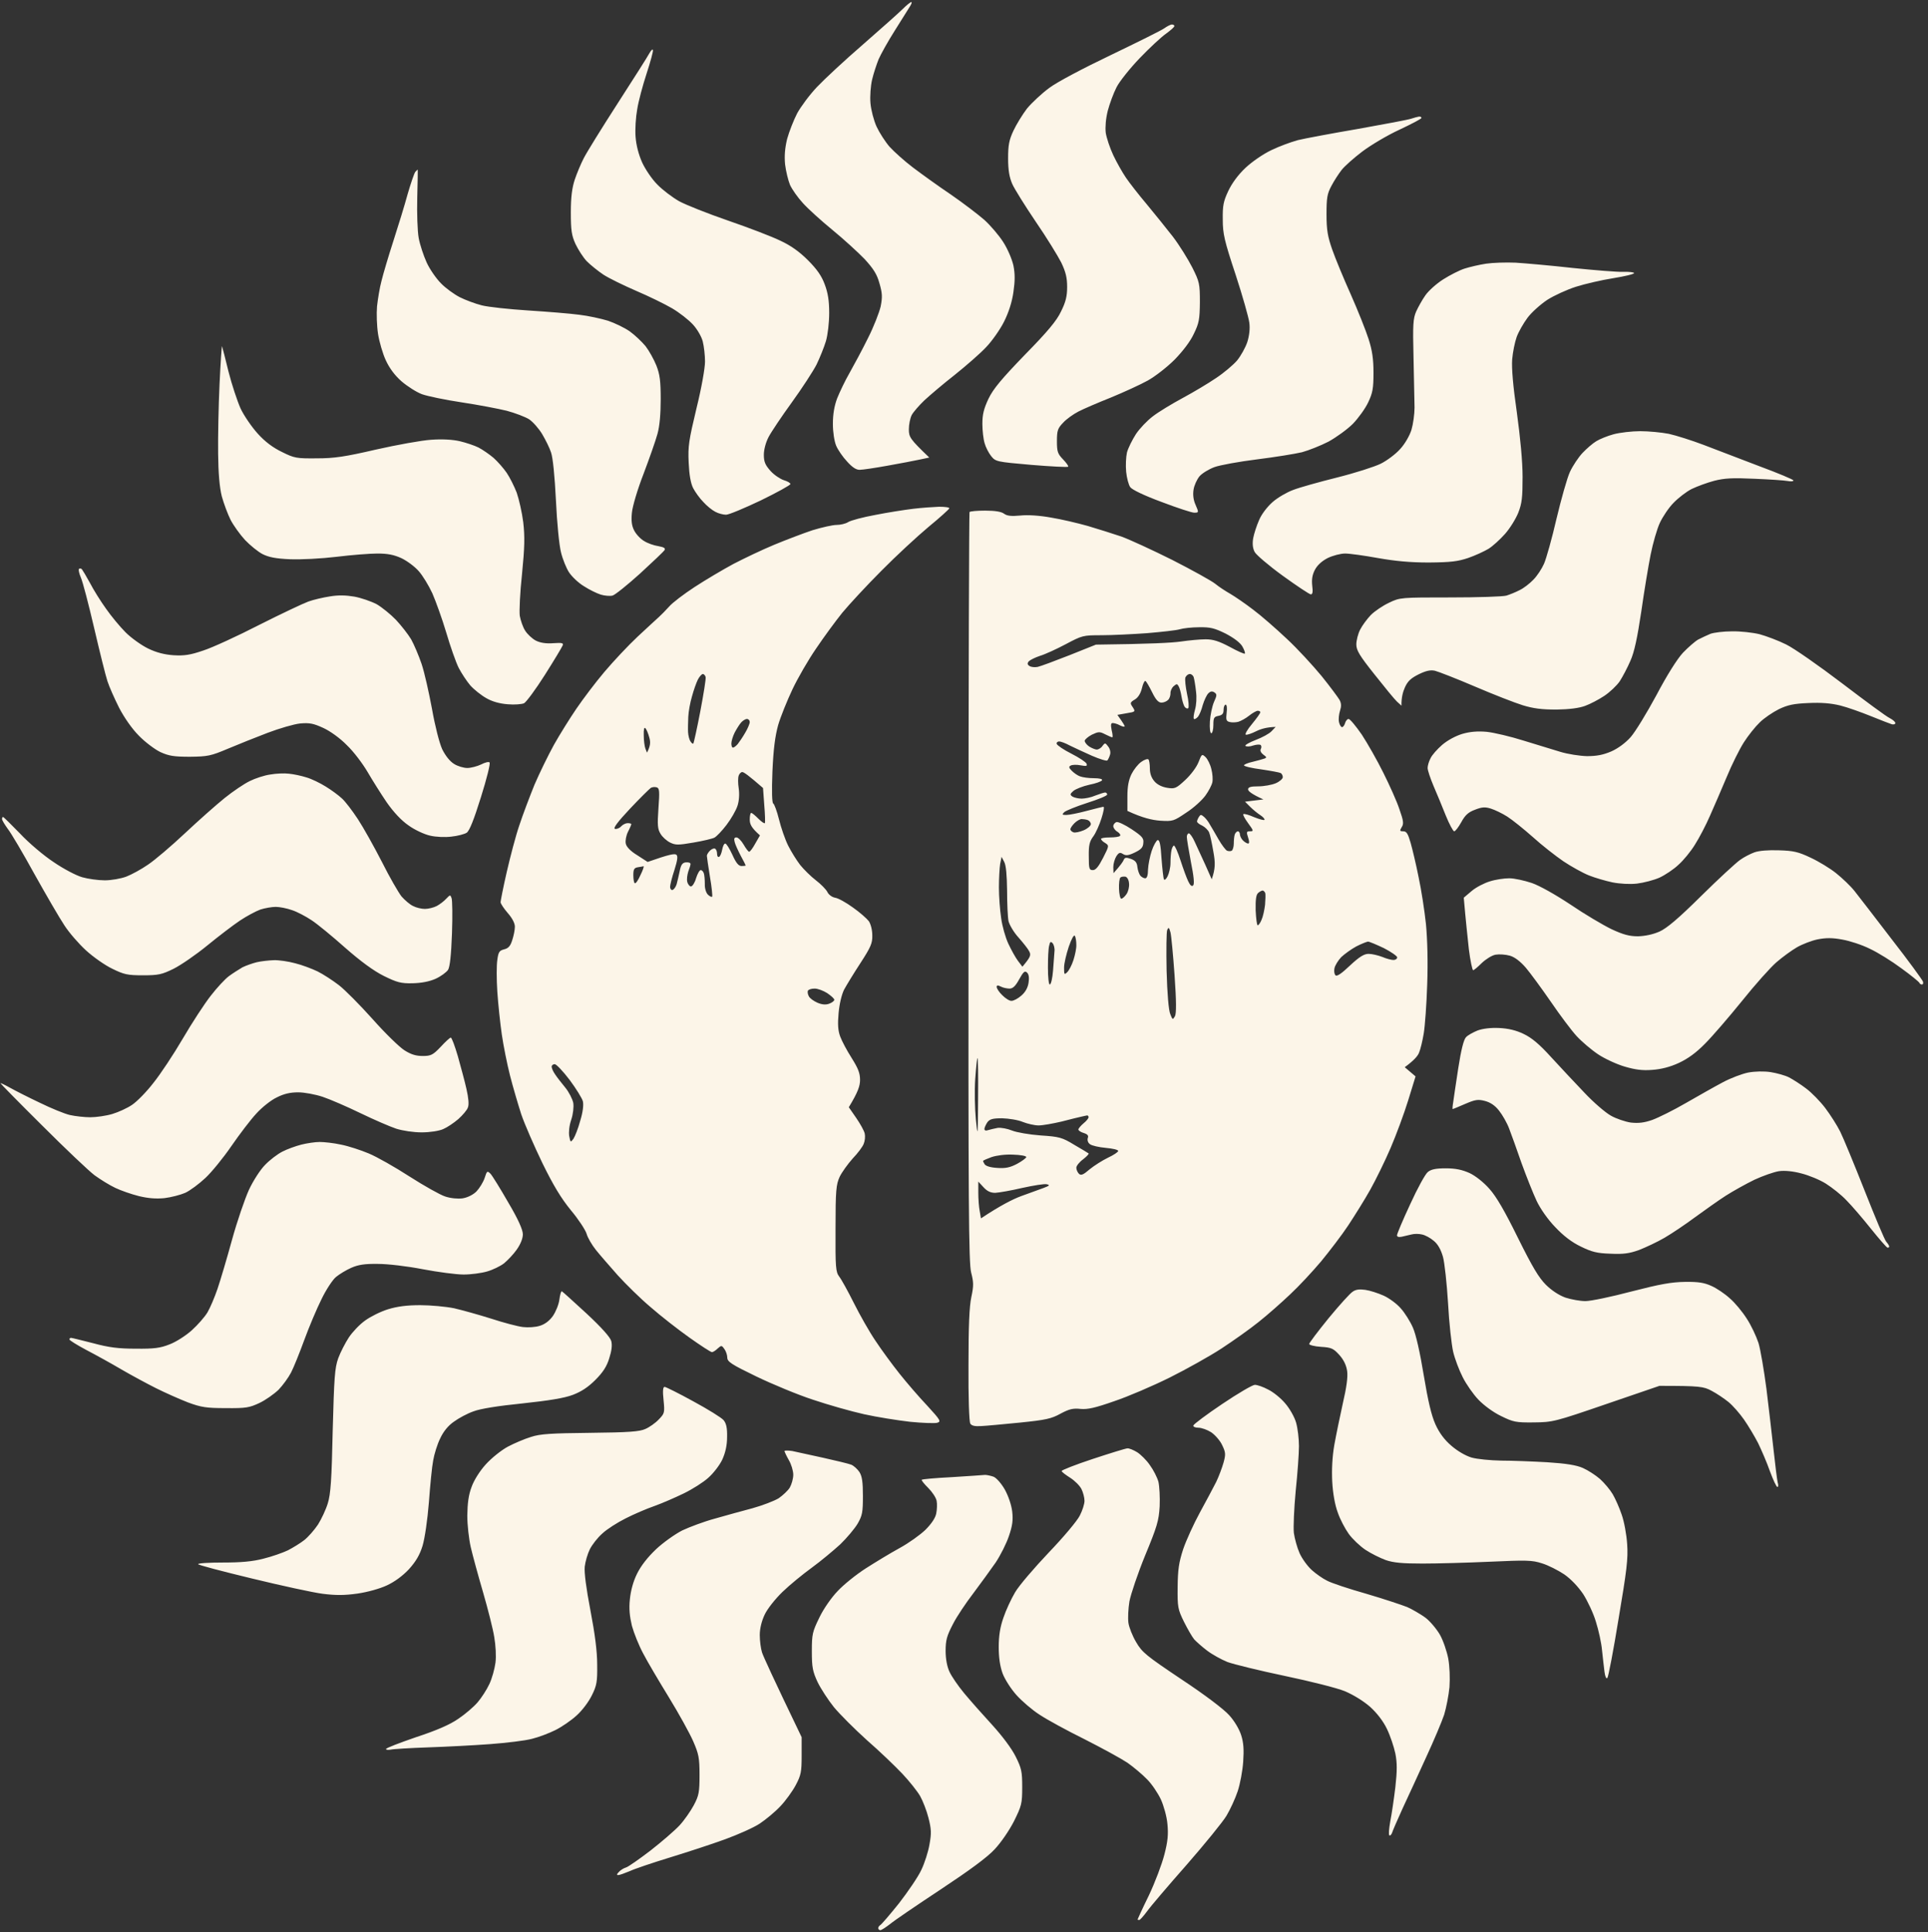 <svg version="1.2" xmlns="http://www.w3.org/2000/svg" viewBox="0 0 944 946" width="944" height="946">
	<rect x="0" y="0" width="944" height="946" fill="#333333" stroke="none"/>
	<title>Space of Balance</title>
	<style>
		.s0 { opacity: 1;fill: #fcf5e8 } 
	</style>
	<path id="Path 0" fill-rule="evenodd" class="s0" d="m134 470.1c2.5-0.1 7.2 0.6 10.5 1.5 3.3 0.8 8.3 2.7 11 4 2.8 1.4 7.4 4.4 10.4 6.7 3 2.3 10.4 9.8 16.5 16.6 6.1 6.9 13.1 13.7 15.6 15.3 3.3 2.1 5.7 2.8 9 2.8 4 0 5-0.5 8.8-4.5 2.3-2.5 4.5-4.5 4.9-4.5 0.5 0 2 4.1 3.5 9.2 1.4 5.1 3.4 12.3 4.2 16 1 4.4 1.3 7.6 0.7 9-0.4 1.3-2.6 3.8-4.7 5.7-2.2 1.9-5.5 4.1-7.4 4.9-2 0.9-6.5 1.6-10.5 1.6-4.1 0-9.3-0.8-12.5-1.8-3-1-10.9-4.4-17.5-7.6-6.6-3.2-14.9-6.8-18.5-8-3.6-1.2-9-2.2-12-2.2-3.9 0-7 0.7-10.5 2.5-2.8 1.3-7.3 4.9-10 7.9-2.8 3-8.2 10.1-12.2 15.9-3.9 5.7-9.7 12.8-12.7 15.6-3.1 2.9-7.5 6.2-9.9 7.3-2.3 1-6.9 2.2-10.2 2.6-4.2 0.4-7.9 0.1-12.5-1-3.6-0.9-8.8-2.7-11.5-4-2.8-1.3-7.3-4.1-10.2-6.2-2.8-2.1-14.4-13.1-25.7-24.4-11.4-11.3-20.5-20.6-20.4-20.7 0.2-0.1 2.3 0.9 4.8 2.3 2.5 1.4 9 4.7 14.5 7.3 5.5 2.7 12.1 5.4 14.7 6 2.7 0.6 7.2 1.1 10 1.1 2.9 0 7.8-0.7 10.8-1.6 3-0.9 7.4-2.9 9.7-4.5 2.4-1.6 7.1-6.4 10.4-10.7 3.4-4.2 9.9-14 14.4-21.7 4.5-7.7 10.7-17.2 13.7-21 3-3.9 7-8.2 8.9-9.6 1.9-1.4 4.9-3.3 6.6-4.3 1.8-0.9 5-2 7-2.5 2.1-0.5 5.8-0.9 8.3-1zm312.2-469.1c0.4 0 0.1 1-0.7 2.2-0.8 1.3-4.1 6.6-7.4 11.8-3.3 5.2-6.8 11.5-7.9 14-1 2.5-2.5 7-3.2 10-0.7 3-1.1 8.2-0.8 11.5 0.3 3.4 1.6 8.4 3 11.5 1.4 3 4.3 7.5 6.4 9.9 2.2 2.4 7.3 7 11.4 10.1 4.1 3.1 12.4 9.1 18.5 13.2 6.1 4.2 13.4 9.8 16.4 12.4 3 2.7 7.2 7.6 9.3 10.9 2.2 3.4 4.3 8.4 5 11.5 0.8 4 0.8 7.5 0 13-0.7 4.9-2.3 9.9-4.6 14.5-1.9 3.8-5.9 9.5-8.8 12.5-2.9 3.1-9.8 9.1-15.3 13.5-5.5 4.3-12.2 10-14.9 12.5-2.6 2.5-5.4 5.7-6.2 7.2-0.8 1.6-1.4 4.7-1.4 7 0 3.8 0.6 4.8 10 13.8l-4.7 1c-2.7 0.6-9.7 1.9-15.8 3-6.1 1.1-12.1 2-13.5 2-1.7 0.1-3.7-1.2-6.2-4-2.1-2.2-4.5-5.7-5.4-7.8-0.9-2.2-1.6-6.6-1.6-10.7 0-4.7 0.7-8.8 2.1-12.5 1.2-3 3.9-8.7 6.1-12.5 2.2-3.9 6.3-11.5 9-17 2.8-5.5 5.5-12.5 6.2-15.5 0.9-4.6 0.8-6.5-0.6-11.3-1.2-4.4-2.9-7.1-7.3-11.9-3.2-3.3-10.3-9.8-15.8-14.3-5.5-4.5-12-10.4-14.4-13.1-2.5-2.7-5.3-6.7-6.3-8.9-0.9-2.2-2-6.7-2.4-10-0.4-4.2-0.1-7.9 1-12.5 1-3.6 3.2-9.2 4.9-12.5 1.8-3.3 6.1-9.1 9.7-12.9 3.6-3.8 13.7-13.2 22.5-20.8 8.8-7.7 17.6-15.5 19.5-17.4 1.9-1.9 3.8-3.4 4.2-3.4zm127.6 11c0.6 0 1.2 0.3 1.2 0.7 0.1 0.5-1.8 2.1-4.1 3.8-2.3 1.6-8.1 7-12.9 12-4.7 4.9-9.9 11.4-11.3 14.2-1.5 2.9-3.4 8.1-4.3 11.5-1 4-1.3 8-1 10.8 0.4 2.5 2 7.4 3.7 11 1.7 3.6 4.5 8.5 6.2 11 1.7 2.5 6.2 8.3 10.1 12.9 3.9 4.7 9.7 11.9 12.9 16 3.2 4.2 7.4 11 9.5 15.1 3.5 7 3.7 7.9 3.7 17-0.1 8.4-0.4 10.2-3 15.5-1.7 3.7-5.4 8.5-9.4 12.6-3.6 3.6-9.5 8.2-13.1 10.2-3.6 2-11.7 5.7-18 8.3-6.3 2.5-13.5 5.6-16 6.9-2.5 1.3-5.9 3.7-7.5 5.5-2.6 2.7-3 3.8-3 9 0 5.2 0.4 6.2 3 8.9 1.6 1.7 2.8 3.3 2.5 3.6-0.3 0.3-8.4-0.1-18-0.9-17.2-1.5-17.5-1.6-19.7-4.3-1.2-1.5-2.7-4.4-3.2-6.3-0.6-1.9-1.1-6.2-1.1-9.5 0-4.6 0.7-7.4 3-12.3 2.3-4.8 6.4-9.7 17.8-21.5 11.1-11.3 15.6-16.7 17.7-21.2 2.3-4.6 3-7.4 3-12 0-4.6-0.7-7.4-2.9-12-1.7-3.3-7.2-12.3-12.5-20-5.2-7.7-10.4-16-11.5-18.5-1.4-3.3-2-6.7-2-12.5 0-6.5 0.5-9 2.6-13.5 1.4-3 4.4-7.9 6.6-10.8 2.3-2.8 7.2-7.4 11-10.2 3.9-2.9 16.4-9.5 30.2-16.1 12.9-6.2 24.6-12 26-13 1.4-1 3.1-1.9 3.8-1.9zm-254.1 12.5c0.2 0.5-1.2 5.7-3.1 11.5-1.9 5.8-4 13.6-4.6 17.5-0.7 3.8-1.1 9.9-0.8 13.5 0.3 4.1 1.5 8.7 3.2 12.5 1.5 3.3 4.8 8.2 7.4 10.8 2.6 2.7 7.4 6.3 10.7 8.2 3.3 1.8 14.1 6.1 24 9.5 9.9 3.4 21.4 7.8 25.5 9.8 5.2 2.4 9.4 5.4 13.6 9.6 4.4 4.4 6.7 7.7 8.2 11.8 1.6 4.2 2.2 8.1 2.2 14 0 4.8-0.7 10.7-1.6 13.8-0.9 3-3 8.2-4.6 11.5-1.7 3.3-7.1 11.6-12.1 18.5-5 6.9-10.1 14.5-11.4 17-1.4 2.7-2.3 6.2-2.3 8.7 0 3.4 0.7 5 3.3 7.9 1.7 1.9 4.7 3.9 6.5 4.5 1.7 0.5 3.2 1.3 3.2 1.9 0 0.5-6.5 4.1-14.5 8-8 3.8-15.6 7-17 7-1.4 0-3.7-0.6-5.2-1.4-1.6-0.8-4.2-2.9-5.9-4.8-1.8-1.8-4-4.9-5-6.8q-1.8-3.5-2.2-12.5c-0.4-8 0.1-11 3.8-26.5 2.5-10.1 4.2-19.8 4.2-23 0-3-0.5-7.4-1.1-9.8-0.6-2.4-2.7-6-4.8-8.3-2.1-2.3-6.7-5.9-10.3-8-3.6-2.1-11.4-5.9-17.5-8.5-6-2.6-13.2-6.1-16-7.9-2.7-1.8-6.4-4.8-8.2-6.6-1.8-1.9-4.2-5.7-5.5-8.4-1.9-4.2-2.3-6.6-2.3-15.5 0-7.6 0.6-12 1.9-16 1-3 3-7.8 4.4-10.5 1.4-2.8 8.9-14.9 16.7-27 7.8-12.1 14.8-23.1 15.5-24.5 0.8-1.4 1.5-2.1 1.7-1.5zm375.1 32.6c0.6-0.1 1.2 0.2 1.2 0.6 0 0.5-4.9 3-10.8 5.8-5.9 2.7-14.1 7.6-18.2 10.7-4.1 3.1-8.7 7.2-10.1 9-1.4 1.8-3.7 5.3-5 7.8-2.1 3.9-2.4 5.9-2.4 14 0 7.7 0.6 10.9 2.8 17.2 1.5 4.3 5.6 14.2 9.1 22 3.5 7.9 7.4 17.7 8.7 21.8 1.8 5.6 2.4 9.8 2.4 16.5 0 7.6-0.4 9.9-2.6 14.5-1.4 3-4.8 7.7-7.5 10.5-2.7 2.7-8.1 6.6-11.9 8.7-3.9 2-9.7 4.3-13 5.2-3.3 0.8-13.2 2.4-22 3.5-8.8 1.1-18.2 2.8-20.9 3.8-2.7 1-6 3-7.3 4.5-1.3 1.6-2.6 4.5-2.9 6.5-0.4 2.5-0.1 5.1 1 7.5 1.6 3.7 1.6 3.8-0.7 3.8-1.2 0-8.5-2.4-16.1-5.3-8.4-3.1-14.4-6-15.2-7.2-0.8-1.1-1.7-4.5-2-7.5-0.3-3-0.1-7.3 0.4-9.5 0.6-2.2 2.6-6.2 4.4-9 1.8-2.7 5.5-6.6 8.3-8.7 2.7-2.1 9.3-6.1 14.5-8.9 5.2-2.8 12.6-7.2 16.4-9.8 3.8-2.5 8.4-6.4 10.3-8.6 1.8-2.2 4.1-6.3 5-9 1-3.1 1.4-6.7 1-9.5-0.3-2.5-3.3-13.1-6.7-23.5-5.5-16.6-6.3-20-6.3-27-0.1-6.8 0.3-8.9 2.7-14 1.8-3.8 4.8-7.9 8.4-11.3 3.3-3.1 8.7-6.8 12.7-8.7 3.9-1.9 9.7-4 13-4.9 3.3-0.8 16.6-3.3 29.5-5.5 12.9-2.3 24.6-4.5 26-5 1.4-0.5 3.1-0.9 3.7-1zm-490.3 25.9c0.1 0 0 6.2-0.2 13.7-0.2 7.7 0.1 16.5 0.7 19.8 0.6 3.3 2.4 8.7 3.9 12 1.5 3.3 4.7 7.9 7 10.2 2.3 2.4 6.5 5.4 9.2 6.8 2.8 1.4 7.6 3.2 10.8 4 3.1 0.8 13.4 1.9 22.7 2.5 9.4 0.6 20.6 1.5 25 2.1 4.4 0.5 10.7 1.9 14 2.9 3.3 1.1 8.1 3.4 10.7 5.2 2.5 1.8 6 5.1 7.8 7.3 1.7 2.2 4.1 6.5 5.3 9.5 1.7 4.4 2.1 7.6 2.1 16.5 0 7.1-0.5 13.1-1.6 17-0.9 3.3-4 12.1-6.8 19.5-3 7.7-5.4 15.9-5.7 19-0.4 3.9-0.1 6.4 1.1 8.7 0.9 1.8 3.1 4.2 4.9 5.2 1.7 1.1 4.9 2.2 7 2.5 2.7 0.5 3.5 1 3 1.9-0.5 0.8-5.9 5.9-12 11.5-6.2 5.6-12.3 10.5-13.5 10.8-1.3 0.3-3.9 0.1-5.8-0.5-1.9-0.6-5.6-2.4-8.2-4.1-2.7-1.6-5.9-4.7-7.3-6.8-1.3-2-3.1-6.4-3.9-9.7-0.9-3.4-2-14.6-2.5-25.5-0.6-12-1.5-21-2.4-23.5-0.7-2.2-2.7-6.2-4.3-8.9-1.6-2.7-4.5-6-6.4-7.3-1.9-1.2-6.9-3.1-11-4.2-4.1-1-14-2.9-22-4.1-8-1.2-16.7-3-19.5-4-2.7-1-7.2-3.9-10-6.3-3.3-2.9-5.9-6.4-7.7-10.3-1.5-3.2-3.2-9.1-3.8-12.9-0.6-3.9-0.8-9.9-0.5-13.5 0.4-3.6 1.3-9.2 2.2-12.5 0.8-3.3 3.4-12.1 5.8-19.5 2.4-7.4 5.6-17.8 7-23 1.5-5.2 3.2-10.1 3.7-10.8 0.6-0.6 1.1-1.2 1.2-1.2zm537.6 45.6c4.7 0.3 17.3 1.4 28 2.6 10.7 1.1 21.9 2 24.7 1.9 2.9-0.1 5.3 0.2 5.3 0.6 0 0.5-4.6 1.6-10.2 2.5-5.7 0.9-13.9 2.8-18.3 4.2-4.4 1.4-10.7 4.3-14 6.4-3.3 2.2-7.7 6.1-9.7 8.8-2 2.7-4.4 6.9-5.3 9.4-0.9 2.5-1.9 7.4-2.2 11-0.3 4.4 0.4 12.8 2.3 26 1.7 12.4 2.8 23.9 2.8 31.5 0 10-0.3 12.9-2.1 17.5-1.2 3-4.1 7.7-6.5 10.4-2.4 2.7-6 6-8.1 7.3-2 1.2-6.5 3.3-10 4.5-5.1 1.7-8.5 2.1-19.2 2.2-9.2 0-16.5-0.7-25-2.2-6.6-1.2-13.8-2.2-16-2.2-2.2 0-6 1-8.5 2.2-2.9 1.5-5.1 3.5-6.3 5.8-1.3 2.5-1.6 4.7-1.3 7.7 0.4 3.1 0.2 4.3-0.7 4.3-0.6 0-6.8-4.1-13.7-9.1-6.9-5-13.1-10.3-13.8-11.7q-1.4-2.7-0.7-6.7c0.4-2.2 1.7-6.2 2.9-8.9 1.2-2.9 4-6.5 6.6-8.8 2.5-2.2 7-4.8 10-5.9 3-1.2 12.7-3.9 21.5-6.1 8.8-2.2 18.5-5.3 21.5-6.8 3-1.5 7.3-4.7 9.5-7.2 2.3-2.5 4.6-6.5 5.5-9.4 0.8-2.7 1.5-7.6 1.5-10.9-0.1-3.3-0.3-14.3-0.5-24.5-0.4-16.2-0.2-19 1.3-22.5 1-2.2 3-5.8 4.5-7.9 1.5-2.2 5.4-5.7 8.7-7.8 3.3-2.1 8-4.5 10.5-5.3 2.5-0.8 7.2-1.9 10.5-2.4 3.3-0.5 9.8-0.7 14.5-0.5zm-633.4 40.9c0.2 0.6 1.7 6.2 3.2 12.5 1.6 6.3 4.3 14.4 5.9 18 1.7 3.6 5.5 9.1 8.4 12.3 3.6 4 7.5 6.9 11.9 9 6 3 7.1 3.2 17 3.1 8.6 0 13.9-0.8 29-4.3 10.2-2.3 22.3-4.5 27-4.8 5.4-0.4 10.5-0.1 14 0.7 3 0.7 7.2 2.1 9.2 3.1 2.1 1.1 5.4 3.4 7.4 5.1 2 1.8 4.9 5.1 6.4 7.3 1.5 2.2 3.7 6.6 4.9 9.7 1.1 3.2 2.6 9.7 3.2 14.5 0.8 7 0.7 12.2-0.6 25.3-1 9.1-1.4 18.3-1.1 20.5 0.4 2.2 1.5 5.5 2.6 7.2 1.1 1.8 3.5 4 5.2 4.9q3.3 1.7 8.6 1.3c4.3-0.3 5.1-0.1 4.6 1.1-0.3 0.8-4.2 7.3-8.7 14.4-4.5 7.1-9.1 13.3-10.2 13.9-1.1 0.5-4.7 0.8-8 0.5-3.9-0.3-7.6-1.3-10.5-3-2.5-1.4-6-4.2-7.8-6.2-1.7-2-4.3-5.9-5.7-8.6-1.4-2.8-4.1-10.5-6.1-17.3-2-6.7-5.1-15.3-6.8-19.2-1.8-3.9-4.8-8.8-6.7-10.9-1.9-2.2-5.7-5-8.4-6.3-3.7-1.7-6.8-2.3-11.8-2.3-3.7 0-12.7 0.7-20 1.6-7.5 0.9-17.3 1.4-22.7 1.2-7.1-0.3-10.5-1-13.5-2.5-2.2-1.1-6.1-4.3-8.6-6.9-2.5-2.7-5.7-7.2-7.1-9.9-1.4-2.8-3.3-7.9-4.3-11.5-1.1-4.4-1.7-11.3-1.8-21-0.1-8 0.2-23.3 0.7-34 0.5-10.7 1.1-19.1 1.2-18.5zm694.4 41.6c4.1 0 10.4 0.6 14 1.3 3.6 0.8 11.2 3.2 17 5.4 5.8 2.2 18 6.9 27.2 10.4 9.2 3.4 16.8 6.6 16.8 7 0 0.5-1.2 0.6-2.8 0.3-1.5-0.3-8.8-0.8-16.2-1.1-10.8-0.5-14.7-0.3-19.8 1-3.4 0.9-8.3 2.7-11 4-2.6 1.3-6.6 4.4-8.9 6.8-2.3 2.3-5.3 6.8-6.7 9.8-1.4 3-3.4 10-4.5 15.5-1.1 5.5-3.2 18.1-4.6 28-1.9 12.7-3.4 19.8-5.3 24-1.4 3.3-3.8 7.8-5.2 10-1.5 2.2-4.9 5.4-7.6 7.2-2.7 1.8-6.9 4-9.4 4.9-3 1.1-7.7 1.7-14 1.8-7.2 0-11.2-0.5-16.5-2.1-3.9-1.2-14.4-5.3-23.5-9.2-9.1-3.9-17.9-7.3-19.5-7.7-2.2-0.5-4.4 0-7.9 1.7-3.8 1.9-5.4 3.3-6.8 6.4-1 2.2-1.8 5.1-1.7 9l-2.2-2c-1.2-1.1-6.1-7.1-11-13.3-7.4-9.3-8.9-11.8-8.9-14.7 0-1.9 0.8-5.2 1.9-7.3 1-2 3.4-5.2 5.2-7.1 1.9-1.9 5.9-4.6 8.9-6 5.4-2.6 5.8-2.6 30-2.6 13.5 0 25.8-0.4 27.5-0.9 1.6-0.5 4.6-1.7 6.5-2.7 1.9-0.9 4.9-3.2 6.7-5.1 1.8-1.8 4.1-5.3 5.2-7.8 1.1-2.5 3.9-12.4 6.1-22 2.3-9.6 5.2-20 6.6-23 1.4-3 4.2-7.2 6.2-9.3 2-2.1 5-4.7 6.7-5.7 1.6-1 5.5-2.6 8.5-3.4 3-0.8 8.9-1.5 13-1.5zm-343.3 37c2.9 0 5.2 0.3 5 0.8-0.1 0.4-4.7 4.6-10.2 9.1-5.5 4.6-15.9 14.2-23 21.4-7.2 7.2-15.8 16.5-19.2 20.6-3.3 4.1-9.1 12-12.8 17.5-3.8 5.5-9 14.5-11.6 20-2.6 5.5-5.8 13.4-7 17.5-1.5 5.5-2.3 11.6-2.8 22.7-0.4 9.9-0.2 15.4 0.4 15.7 0.5 0.2 1.8 3.7 2.8 7.7 1 4.1 3 9.9 4.5 12.9 1.5 3 4.2 7.3 5.9 9.5 1.8 2.2 5.2 5.6 7.7 7.5 2.5 1.9 5 4.5 5.6 5.7 0.6 1.3 2.2 2.5 3.7 2.8 1.6 0.2 5.5 2.4 8.8 4.8 3.3 2.3 6.8 5.4 7.8 6.7 1 1.5 1.7 4.4 1.7 7 0.1 3.8-0.8 5.8-5.8 13.5-3.2 4.9-6.8 10.8-8 13-1.2 2.4-2.3 7-2.7 11.5-0.5 5.5-0.3 8.6 0.8 11.5 0.8 2.2 3.3 6.9 5.6 10.5 3.2 5.1 4.1 7.4 4.1 10.7 0 2.9-0.9 5.8-5.5 13.4l3.6 5.2c2 2.9 3.9 6.3 4.2 7.7 0.3 1.4 0.1 3.6-0.5 5-0.5 1.4-2.9 4.6-5.4 7.2-2.4 2.7-5.3 6.7-6.4 9-1.7 3.8-2 6.5-2 25.3-0.1 19.2 0.1 21.2 1.8 23.5 1.1 1.4 4.3 7.2 7.2 13 2.9 5.8 7.6 14.1 10.6 18.5 2.9 4.4 8.2 11.6 11.7 16 3.5 4.4 9.6 11.5 13.6 15.7 6.6 7.2 6.9 7.8 4.8 8.4-1.2 0.3-7.2 0.1-13.2-0.5-6.1-0.7-16.2-2.3-22.5-3.7-6.3-1.4-17.6-4.6-25-7.1-7.4-2.4-19.9-7.6-27.8-11.4-12-5.8-14.2-7.2-14.2-9.2 0-1.2-0.6-3.1-1.4-4.2-1.3-1.9-1.5-1.9-3.3-0.3-1 1-2.3 1.8-2.8 1.8-0.6 0-5.5-3.2-11-7.1-5.5-3.9-14.1-10.6-19-14.9-5-4.2-12.2-11.3-16.1-15.6-3.8-4.3-8.7-9.9-10.7-12.4-2-2.5-4.1-6.1-4.6-8-0.6-1.9-4-7.1-7.7-11.5-4.8-5.9-8.5-12-13.9-23-4-8.3-8.7-19-10.4-24-1.6-5-4.1-13.5-5.5-19-1.4-5.5-3.2-14.5-4-20-0.8-5.5-1.8-15-2.2-21-0.4-6.1-0.4-13 0-15.5 0.5-3.9 1-4.6 3.3-5.2 2.1-0.5 3.1-1.6 4-4.5 0.7-2.1 1.3-5 1.3-6.6 0-1.7-1.3-4.2-3.5-6.7-1.9-2.2-3.5-4.6-3.5-5.3 0-0.6 1.3-7.3 3-14.7 1.7-7.4 4.4-17.8 6.2-23 1.7-5.2 5.1-14.1 7.4-19.8 2.4-5.6 6.7-14.4 9.5-19.5 2.8-5 7.8-13 11-17.7 3.2-4.7 9.3-12.8 13.7-18 4.4-5.2 11.7-13 16.3-17.3 4.6-4.3 9.3-8.6 10.4-9.6 1.1-1 3.4-3.3 5-5.1 1.6-1.9 7.3-6.2 12.5-9.6 5.2-3.4 13.8-8.5 19-11.3 5.2-2.7 14.2-7 20-9.4 5.8-2.4 14.2-5.6 18.7-7.1 4.6-1.4 9.9-2.6 11.8-2.6 1.9 0 4.5-0.6 5.7-1.4 1.3-0.8 7.2-2.4 13.3-3.5 6-1.2 14.4-2.5 18.5-3 4.1-0.5 9.9-0.9 12.7-1zm-121 92.9c-0.9 3-1.7 7.5-1.8 10-0.1 2.5-0.2 5.9-0.1 7.5 0.1 1.6 0.6 3.7 1.2 4.5 0.5 0.8 1.1 1.3 1.4 1 0.2-0.3 1.8-7.4 3.4-15.8 1.6-8.4 2.8-15.9 2.6-16.7-0.2-0.8-0.8-1.5-1.4-1.5-0.5 0-1.6 1.2-2.4 2.7-0.8 1.6-2.1 5.3-2.9 8.3zm20.9 17.7c-0.9 1.8-1.6 4.2-1.6 5.3 0 1.1 0.3 2 0.7 2 0.5 0.1 1.5-0.7 2.4-1.7 0.8-1 2.5-3.5 3.7-5.6 1.2-2 2.2-4.4 2.2-5.2 0-0.8-0.6-1.5-1.4-1.5-0.7 0-2 0.8-2.8 1.7-0.9 1-2.3 3.3-3.2 5zm-43.7 7.8l0.8 2c1.7-3.4 1.8-5.1 1.1-7.5-0.5-1.9-1.4-4-1.9-4.5-0.6-0.6-0.9 0.7-0.8 3.5 0 2.5 0.4 5.4 0.8 6.5zm45.7 19.5c0.4 2.7 0.2 6.1-0.6 8.5-0.7 2.2-3.1 6.4-5.4 9.4-2.2 2.9-4.9 5.7-5.9 6.2-0.9 0.5-5.5 1.6-10.2 2.4-7.6 1.3-8.8 1.3-11.5 0-1.6-0.8-3.8-2.7-4.7-4.3-1.4-2.3-1.6-4.2-1-12.5 0.6-8.2 0.5-9.8-0.8-10.2-0.8-0.3-2.1-0.2-2.9 0.2-0.7 0.5-5.4 5.1-10.2 10.2-6.1 6.5-8.4 9.6-7.4 9.9 0.8 0.2 2.2-0.3 3-1.2 0.8-0.9 2.3-1.6 3.2-1.6 1 0 1.8 0.2 1.8 0.5 0 0.3-0.7 2-1.6 3.7-0.9 1.8-1.4 4.4-1.1 5.8 0.3 1.6 2.3 3.7 5.6 5.7l5.1 3.3c10.8-3.8 13.3-4.2 14.1-3.5 0.8 0.7 0.5 2.7-1 7.5-1.2 3.6-2.1 7.3-2.1 8.2 0 1 0.6 1.7 1.2 1.5 0.7-0.2 1.6-1.5 2-2.8 0.4-1.3 1-4.2 1.5-6.4 0.6-3.1 1.3-4.1 3-4.3 1.3-0.1 2.3 0.2 2.3 0.8 0 0.5-0.5 2.2-1.1 3.7-0.5 1.6-0.8 3.8-0.5 5 0.3 1.3 1.2 2.3 1.8 2.3 0.7 0 1.9-1.8 2.5-4 0.7-2.2 1.7-4 2.3-4 0.6 0 1.2 0.7 1.5 1.5 0.3 0.8 0.5 3.2 0.5 5.2-0.1 2.2 0.6 4.4 1.5 5.3 0.8 0.8 1.8 1.3 2.1 1 0.2-0.3-0.2-4.7-1.1-9.8-0.8-5-1.5-9.7-1.5-10.2 0-0.6 0.7-1.7 1.5-2.5 0.8-0.8 1.9-1.3 2.5-1 0.6 0.3 1 1.4 1 2.5 0 1.1 0.4 1.8 1 1.5 0.6-0.3 1.2-1.9 1.5-3.5 0.3-1.6 0.9-3 1.5-3 0.6 0 2.1 2.5 3.5 5.5 1.8 4 3 5.5 4.5 5.5 1.1 0 2-0.1 2-0.3 0-0.1-1-2.2-2.4-4.7-1.3-2.5-2.7-5.5-3-6.8-0.4-1.6-0.2-2.2 0.9-2.2 0.8 0 2.4 1.6 3.5 3.5 1.1 1.9 2.3 3.5 2.7 3.5 0.5 0 1.8-1.8 3-4l2.3-4c-4.3-3.8-5-5.5-5-7.8 0-1.7 0.3-3.2 0.7-3.2 0.5 0 2 1.3 3.5 2.8 1.5 1.5 2.9 2.5 3.2 2.2 0.2-0.3 0.1-4.3-0.3-8.9l-0.6-8.3c-7-6.1-9.5-7.9-10.2-7.8-0.6 0-1.4 0.8-1.7 1.7-0.4 1-0.4 3.8 0 6.3zm-51.6 42.5c0 1.9 0.3 3.7 0.7 3.9 0.5 0.3 1.7-1.5 2.8-4 1.2-2.4 1.8-4.3 1.5-4.3-0.3 0.1-1.5 0.3-2.8 0.5-1.8 0.3-2.2 1-2.2 3.9zm85.9 59.2c0.4 1 2.4 2.4 4.2 3.2 2.3 1 4.2 1.1 5.8 0.5 1.4-0.5 2.5-1.4 2.5-1.9 0-0.6-1.6-2-3.5-3.3-1.9-1.2-4.6-2.2-6.1-2.2-1.5 0-2.9 0.4-3.3 1-0.3 0.5-0.1 1.8 0.4 2.7zm-124.2 38.3c0.9 1.4 3.2 4.3 5 6.5 1.8 2.2 3.5 5.6 3.9 7.5 0.3 2-0.1 5.5-1 8.2-1 2.9-1.3 6.1-1 8 0.6 3.2 0.7 3.2 2.1 1.3 0.7-1.1 2.3-5 3.3-8.8 1.3-4.2 1.7-7.7 1.3-9.5-0.4-1.5-3.3-6.2-6.5-10.5-3.2-4.2-6.5-7.7-7.3-7.7-0.8 0-1.5 0.6-1.5 1.2 0 0.7 0.7 2.4 1.7 3.8zm210.6-276c4.8 0 7.9 0.5 9.2 1.5 1.5 1.1 3.6 1.3 8 0.9 3.6-0.4 9.6 0 15 1 5 0.8 13 2.7 18 4.1 5 1.5 12.4 3.8 16.5 5.2 4.1 1.5 15.4 6.7 25 11.5 9.6 4.9 19 10.1 20.9 11.6 1.8 1.5 5.2 3.7 7.5 5 2.2 1.3 7.2 4.7 11.1 7.7 3.9 2.9 11.2 9.3 16.4 14.2 5.2 4.8 12.8 13.1 17.1 18.3 4.2 5.2 8.1 10.5 8.8 11.7 0.9 1.7 0.9 3.2 0.2 5.3-0.5 1.6-0.8 4.1-0.5 5.5 0.3 1.4 1 2.5 1.5 2.5 0.5 0 1.2-0.9 1.5-2 0.3-1.1 1.1-2 1.7-2 0.7 0 3.6 3.5 6.5 7.7 2.8 4.3 7.6 12.7 10.6 18.8 3 6 6.6 14 7.8 17.7 2 5.7 2.2 7.1 1.1 8.8-1 1.7-1 2 0.8 2 1.6 0 2.3 1.2 3.6 5.7 0.9 3.2 2.7 10.7 3.9 16.8 1.3 6 2.9 16.4 3.6 23 0.7 7.5 1 18.5 0.6 29.5-0.3 9.6-1.1 20.4-1.7 24-0.6 3.6-1.6 7.8-2.3 9.4-0.6 1.6-2.5 3.8-7 7.1l5.3 4.5-3.6 11.7c-2 6.5-5.9 17-8.6 23.3-2.7 6.3-7.2 15.5-10 20.5-2.8 5-7.7 12.8-10.8 17.5-3.1 4.7-9.1 12.5-13.2 17.5-4.2 5-11 12.3-15.2 16.2-4.2 4-11.1 10.1-15.4 13.5-4.2 3.4-12.4 9.2-18.2 13-5.8 3.8-17.3 10.2-25.5 14.3-8.3 4.1-20.4 9.3-27 11.5-9.4 3.3-13 4.1-16.5 3.8-3.6-0.4-5.5 0-9.8 2.3-4.5 2.5-7.2 3.1-20 4.4-8.1 0.8-16.6 1.6-19 1.7-3 0.2-4.6-0.2-5.2-1.2-0.6-0.8-1-13.3-0.9-28.5 0-19.2 0.4-28.9 1.4-33.5 1.2-5.6 1.1-7.3-0.1-12-1.2-4.7-1.4-33.1-1.3-188.5 0-100.7 0.3-183.3 0.5-183.8 0.3-0.4 3.7-0.7 7.7-0.7zm79.2 60c-7.1 0.5-17.2 1-22.3 1-9 0-9.4 0.1-17.5 4.4-4.5 2.4-10.2 5-12.6 5.7-2.4 0.8-4.8 2-5.5 2.7-0.8 1-0.7 1.6 0.4 2.3 0.8 0.5 2.6 0.7 4 0.4 1.4-0.3 8.4-2.9 15.5-5.7l13-5.2c26.4-0.3 37.4-0.9 41.5-1.5 4.1-0.6 9.6-1.1 12.2-1.1 3.7 0 6.5 0.9 11.8 3.7 3.8 2.1 7.2 3.6 7.4 3.3 0.3-0.3-0.3-1.9-1.2-3.5-1.1-1.9-4.2-4.2-8.2-6.3-5.5-2.7-7.5-3.2-13-3.1-3.6 0-7.9 0.5-9.5 1-1.6 0.5-8.9 1.3-16 1.9zm19.6 29.7c0.8 3.4 1 6.6 0.6 7-0.4 0.4-1.2 0.1-1.8-0.7-0.5-0.8-1.2-3.1-1.5-5-0.3-1.9-0.9-4.2-1.4-5-0.7-1.3-1-1.3-2.5 0-0.9 0.8-1.6 2.4-1.5 3.5 0 1.1-0.5 2.6-1.2 3.2-0.7 0.7-2.1 1.3-3.2 1.3-1.5 0-2.8-1.4-4.6-5.1-1.4-2.8-2.8-5.3-3.3-5.5-0.4-0.2-1.2 1.4-1.7 3.6-0.6 2.5-1.9 4.6-3.5 5.5-2.3 1.4-2.4 1.7-1 3.7 1.4 2.2 1.4 2.3-3 3l-4.5 0.8c3.1 4.3 3.8 5.6 3.5 5.7-0.3 0.2-1.4-0.1-2.5-0.7-1.1-0.6-2.6-1-3.3-1-0.9 0-1 0.9-0.5 3.5 0.5 1.9 0.6 3.5 0.3 3.5-0.3 0-1.9-0.7-3.5-1.5-2.7-1.4-3.3-1.3-6.5 0.2-1.9 1-3.5 2.4-3.5 3 0 0.7 1 2 2.2 2.8 1.3 0.8 3 1.5 3.8 1.5 0.8-0.1 2.1-0.8 2.7-1.8 1.2-1.6 1.4-1.6 2.8 0.3 0.9 1.1 1.3 2.9 0.9 4-0.3 1.1-0.9 2.3-1.3 2.8-0.3 0.4-3.7-0.6-7.6-2.3-3.9-1.7-8.7-4-10.8-5-2-1.1-4.4-2-5.2-2-0.8 0-1.4 0.6-1.2 1.2 0.2 0.7 3.4 2.9 7.2 4.8 3.7 1.9 7.1 4.1 7.4 4.9 0.5 1.2-0.1 1.3-2.9 0.8-1.9-0.4-4.1-0.3-4.8 0.1-1.1 0.5-1 1.1 0.5 2.6 1 1 2.8 2.3 4 2.7 1.3 0.5 4.3 0.9 6.8 0.9 2.7 0 4.3 0.4 4 1-0.3 0.6-3.1 1.6-6.2 2.2-3.2 0.7-6.7 2.1-7.8 3-1.7 1.5-1.8 1.9-0.5 2.8 0.8 0.5 2.9 1 4.5 1 1.6 0 4.7-0.6 6.7-1.5 2.1-0.8 4.3-1.5 4.8-1.5 0.5 0 1 0.4 1 1 0 0.6-4.4 2.4-9.8 4.1-5.3 1.7-10.4 3.8-11.2 4.5-1.2 1.2-1.1 1.4 1 1.4 1.4 0 5.9-0.9 10-2 4.1-1.1 7.8-2 8.2-2 0.5 0 0 2.6-1 5.7-1 3.2-2.8 7.2-4 8.8-1.8 2.4-2.3 4.3-2.2 9.7 0 6.1 0.2 6.8 2 6.8 1.4 0 2.8-1.7 5-6 3-5.9 3-6 1-7.3-1.1-0.6-2-1.5-2-2 0-0.4 1.9-0.7 4.3-0.7 2.4 0 4.7-0.3 5-0.8 0.4-0.4-0.2-1.3-1.3-2-1.1-0.6-2-1.9-2-2.7 0-0.8 0.7-1.7 1.5-2 0.8-0.3 4.2 1.3 7.5 3.5 5.1 3.4 6 4.4 5.7 6.7-0.1 2.2-1.1 3.2-4.2 4.7-3.1 1.5-4.4 1.6-5.8 0.7-1.4-0.9-2-0.7-3.2 1.1-0.8 1.3-1.5 3.7-1.5 5.3l0.1 3c3.5-3.9 4.7-5.7 5-6.5 0.5-1.2 1.2-1.3 3.5-0.5 2.2 0.8 3 1.8 3.2 4 0.2 1.7 0.9 3.6 1.5 4.3 0.7 0.7 1.8 1.3 2.4 1.2 0.8 0 1.3-1.6 1.3-4.3 0.1-2.3 0.9-6.4 1.8-9.1 0.9-2.7 2.3-5.1 2.9-5.3 1-0.2 1.5 2.3 1.9 8.9 0.4 5.1 0.9 9.7 1.2 10.3 0.3 0.6 1.1-0.1 1.8-1.5 0.7-1.4 1.4-4.3 1.4-6.5 0-2.2 0.2-5 0.5-6.3 0.3-1.2 0.8-2.2 1.2-2.2 0.5 0 1.9 3.2 3.2 7.2 1.3 4 3 8.7 3.8 10.3q1.4 3 2.4 2c0.7-0.7 0.3-4.6-1.1-11.5-1.1-5.8-2-11.3-2-12.3 0-0.9 0.5-1.7 1-1.7 0.5 0 1.9 1.9 2.9 4.2 1.1 2.4 3.4 7.4 5.2 11.3l3.1 7c1.8-5.2 1.8-8.1 0.8-13.5-0.7-4.1-1.6-8.4-2.1-9.5-0.5-1.1-2-2.6-3.4-3.3-1.4-0.6-2.5-1.5-2.5-2 0-0.4 0.4-1.4 0.9-2.2 0.8-1.3 1.1-1.3 2.6 0 0.9 0.8 2.2 2.5 2.8 3.7 0.7 1.1 2.6 4.4 4.2 7.2 1.6 2.8 3.6 5.4 4.2 5.6 0.7 0.3 1.8 0.3 2.3 0 0.5-0.3 1-1.9 1-3.5 0-1.6 0.2-3.7 0.5-4.5 0.3-0.8 1-1.5 1.5-1.5 0.5 0 1 0.7 1 1.5 0 0.8 0.7 2.2 1.5 3 0.8 0.8 2 1.5 2.5 1.5q1 0 0-3c-0.9-2.7-0.8-3 1-3 1.8 0 1.7-0.3-1-4-1.6-2.2-2.7-4.2-2.3-4.4 0.5-0.3 2.8 0.4 5.3 1.5 2.5 1 4.7 1.6 5 1.3 0.3-0.3-0.6-1.4-2-2.3-1.4-0.9-3.6-2.7-5-4.1l-2.5-2.5 9-1.1c-5.8-2.6-7.5-4.1-7.5-4.9 0-1.1 1.2-1.5 5-1.5 2.7 0 6.6-0.7 8.5-1.5 1.9-0.8 3.5-2.2 3.5-3 0-0.8-0.5-1.7-1-2-0.5-0.3-4.8-1.1-9.5-1.8-4.7-0.6-8.5-1.5-8.5-2 0-0.4 1.9-1.2 4.2-1.7 2.4-0.6 5-1.3 5.8-1.6 1.2-0.4 1.1-0.8-0.5-1.9-1.2-0.9-1.7-2-1.3-2.7 0.4-0.7 0.4-1.6 0-2-0.4-0.4-2.1-0.3-3.7 0.2-1.6 0.6-3.3 0.6-3.8 0.2-0.4-0.4 1.9-1.7 5-2.9 3.2-1.2 6.7-3.1 7.8-4.3l2-2.1c-4.3 0.1-7.3 1-9.5 2.1-2.2 1.1-4.5 1.9-5.1 1.7-0.6-0.1 0.7-2.5 3-5.2 2.3-2.8 4.1-5.3 4.1-5.8 0-0.4-0.6-0.7-1.3-0.7-0.6 0-2.6 1.1-4.2 2.4-1.6 1.3-4 2.6-5.3 3-1.2 0.3-3.1 0.4-4.2 0.1-1.7-0.4-1.9-1.1-1.5-4.5 0.3-2.3 0.1-4-0.5-4-0.5 0-1 1.1-1 2.5 0 1.9-0.6 2.6-2.5 3-2.2 0.4-2.5 1-2.5 4.5 0 2.2-0.5 4-1 4-0.6 0-0.9-2.4-0.7-5.8 0.2-3.1 1.1-7.4 2-9.5 1.5-3.3 1.5-3.8 0.2-4.7-1.1-0.7-1.9-0.6-3 0.5-0.8 0.8-2 3.4-2.7 5.7-0.6 2.4-1.7 5-2.4 5.8-0.8 0.8-1.6 1.3-1.9 1-0.4-0.3-0.1-2.3 0.5-4.5 0.7-2.4 0.9-6 0.5-9-0.3-2.8-0.8-5.8-1.1-6.8-0.2-0.9-1.1-1.7-1.9-1.7-0.9 0-1.8 0.8-2.2 1.7-0.3 1 0.1 4.6 0.8 8zm-57.1 66.3c0 0.6 0.7 1.2 1.5 1.5 0.8 0.3 3.1-0.2 5-1 1.9-0.8 3.5-2.2 3.5-3 0-0.8-0.7-1.7-1.5-2-0.8-0.3-2.2-0.5-3-0.5-0.8 0-2.4 0.9-3.5 2-1.1 1.1-2 2.4-2 3zm-34.4 17c-0.3 1.9-0.6 7.1-0.6 11.5 0 4.4 0.5 11.1 1.1 15 0.5 3.9 2.1 9.5 3.5 12.5 1.4 3 3.5 6.8 4.7 8.4l2.2 2.9c4.1-4.9 4.3-5.7 3.3-7.6-0.6-1.2-3-4.2-5.2-6.7-2.3-2.5-4.4-6.1-4.9-8-0.4-1.9-0.7-8.7-0.7-15-0.1-7.6-0.5-12.3-1.4-14l-1.3-2.5zm58.2 12.2c0.1 2.6 0.6 4.8 1.1 4.8 0.6 0 1.7-1 2.6-2.3 0.8-1.2 1.4-3.5 1.2-5.2-0.1-1.7-0.9-3.1-1.8-3.3-0.9-0.1-1.9 0-2.4 0.4-0.5 0.4-0.8 2.9-0.7 5.6zm66.9 10.5c0.2 4 0.6 7.3 1 7.3 0.4 0.1 1.3-1.2 1.9-2.7 0.7-1.5 1.4-4.8 1.7-7.3 0.2-2.5 0.3-5.1 0.1-5.8-0.3-0.6-0.8-1.2-1.3-1.2-0.4 0-1.4 0.5-2.2 1.2-1 0.9-1.3 3.3-1.2 8.5zm-43.6 29.6c0.3 11.1 1 19.4 1.8 21.2 1.1 2.8 1.2 2.9 2.3 1 0.7-1.4 0.7-7.1-0.2-20-0.7-9.9-1.6-19.4-2-21-0.7-2.5-0.9-2.7-1.6-1.2-0.4 0.9-0.5 9.9-0.3 20zm-50.2-1.6c0 3.4 0.1 3.7 1.5 2.3 0.9-0.8 2.3-3.5 3.1-6 0.8-2.5 1.5-5.9 1.4-7.5 0-1.6-0.3-3.6-0.7-4.3-0.5-0.7-1.6 1.3-3 5.3-1.2 3.6-2.3 8.2-2.3 10.2zm-7.9 0c0 4.9 0.4 8.3 0.9 8.3 0.6 0 1.3-3 1.6-6.8 0.3-3.7 0.6-7.9 0.7-9.4 0.2-1.5-0.3-3.3-0.9-4-0.9-1-1.3-0.8-1.7 1.2-0.4 1.4-0.6 6.2-0.6 10.7zm143.6-5.1c-1.5 1.6-3 4-3.3 5.4-0.3 1.4-0.1 2.9 0.5 3.5 0.7 0.7 3-0.9 7.1-4.8 4.6-4.3 6.9-5.7 9.1-5.7 1.6 0 4.6 0.7 6.7 1.5 2.1 0.9 4.5 1.5 5.5 1.5 1 0 1.8-0.6 1.8-1.3 0-0.6-3-2.7-6.5-4.5-3.6-1.7-7.1-3.2-7.8-3.2-0.7 0.1-3.3 1.1-5.8 2.4-2.4 1.3-5.7 3.7-7.3 5.2zm-162.4 15.4c-1.2 0-3.2-0.4-4.3-1-1.4-0.7-2-0.7-2 0.2 0 0.7 1.2 2.6 2.8 4.1 1.5 1.5 3.5 2.8 4.5 2.7 1 0 3.1-1.1 4.7-2.5 2-1.7 3.2-3.8 3.6-6.3q0.6-3.7-0.7-5c-1.1-1.1-1.8-0.5-3.9 3.3-1.8 3.3-3.1 4.5-4.7 4.5zm-16.5 64c0.9 9.2 1 8.8 1.1-10.3 0.1-10.8 0-19.7-0.3-19.7-0.2 0-0.7 4.6-1.1 10.2-0.4 5.7-0.2 14.6 0.3 19.8zm42 1.1c-4.3 1-9.3 1.9-11.3 1.9-1.9 0-5.4-0.8-7.7-1.7-2.3-1-6.9-1.7-10.1-1.8-4.7 0-6.1 0.4-7.3 2-0.7 1.1-1.4 2.6-1.4 3.2 0 0.8 0.7 1 1.8 0.6 1-0.3 3.1-0.8 4.7-1.1 1.7-0.2 4.8 0.4 7 1.3 2.2 0.9 8.5 2 14 2.4 9.2 0.6 10.6 1 16.5 4.6 3.6 2.1 6.8 4 7 4.2 0.3 0.2-0.9 1.5-2.7 2.9-1.8 1.3-3.3 3.2-3.3 4.1 0 1 0.6 2.3 1.3 3 1 0.9 2.1 0.5 5.2-2.2 2.2-1.8 6.3-4.4 9-5.7 2.8-1.3 5-2.8 5-3.3 0-0.6-2.7-1.2-6-1.5-3.4-0.3-6.9-1.1-7.8-1.8-1-0.7-1.4-1.9-1.1-3 0.5-1.2-0.1-1.9-2-2.5-1.4-0.4-2.6-1.2-2.6-1.7 0-0.5 1.2-1.9 2.5-3 1.4-1.1 2.5-2.5 2.5-3 0-0.5-0.3-0.9-0.7-0.9-0.4 0.1-1.7 0.3-2.8 0.6-1.1 0.2-5.4 1.3-9.7 2.4zm-38.4 19.2c-0.2 0.1 0.2 0.9 0.7 1.7 0.6 0.9 2.8 1.6 6.2 1.8 4 0.3 6.3-0.2 9.7-2 2.4-1.3 4.4-2.8 4.5-3.3 0-0.6-2.9-1.1-6.5-1.2-3.8-0.2-8.1 0.4-10.5 1.2-2.2 0.8-4 1.6-4.1 1.8zm-2.4 15.7c0 3 0.3 7.1 0.7 9l0.6 3.5c9.5-6.3 15.6-9.4 19.7-10.9 4.2-1.5 9.1-3.3 11-4 2.9-1.1 3.2-1.4 1.5-1.8-1.1-0.3-6.5 0.6-12 1.8-5.5 1.3-11.4 2.3-13.2 2.4-2.3 0-4-0.8-5.8-2.8l-2.5-2.7zm-438.9-305.3c0.4 0.5 2.2 3.5 4 6.8 1.7 3.3 5.2 8.9 7.8 12.5 2.5 3.6 6.8 8.8 9.6 11.6 2.7 2.7 7.7 6.3 11 7.9 4.1 2 8.1 3 12.5 3.3 5.2 0.3 8.1-0.1 14.5-2.3 4.4-1.4 16.8-7.1 27.5-12.6 10.7-5.4 21.5-10.5 24-11.4 2.5-0.9 7.2-2 10.5-2.5 4.1-0.7 7.9-0.6 12 0.1 3.3 0.6 8.2 2.3 10.9 3.7 2.6 1.5 6.9 5 9.5 7.7 2.6 2.8 5.9 7 7.4 9.5 1.4 2.5 3.7 7.9 5.1 12 1.4 4.1 3.6 14 5.1 22 1.5 8.5 3.6 16.7 5 19.8 1.6 3.2 3.7 5.9 5.8 7.2 1.7 1.1 4.7 2 6.5 2 1.7 0 4.8-0.8 6.7-1.7 1.9-1 3.8-1.5 4.2-1 0.5 0.4-1.4 8-4.2 16.9-3.5 11.2-5.6 16.5-7 17.5-1.1 0.7-4.5 1.6-7.5 1.9-3 0.4-7.7 0.2-10.5-0.5-2.7-0.6-7.5-2.8-10.5-5-3.5-2.4-7.3-6.5-10.6-11.2-2.8-4.1-7-10.8-9.4-14.9-2.4-4.1-6.9-10.1-10.2-13.2-3.3-3.4-8.2-6.9-11.5-8.4-4.8-2.2-6.7-2.6-11.3-2.2-3 0.3-10.2 2.4-16 4.6-5.8 2.2-14.5 5.7-19.5 7.8-8.3 3.5-9.8 3.8-18.5 3.9-7.9 0-10.3-0.4-14.5-2.3-2.7-1.3-7.5-4.9-10.5-8-3.4-3.4-7.2-8.9-9.7-13.7-2.2-4.4-4.8-10.2-5.7-13-0.9-2.7-3.8-14.4-6.5-26-2.7-11.6-5.6-22.7-6.5-24.7-0.9-2.1-1.3-4-0.9-4.3 0.4-0.3 1-0.2 1.4 0.2zm807.9 30.4c4.1-0.1 10.2 0.6 13.5 1.4 3.3 0.9 9.2 3.1 13 5 3.9 1.9 16.2 10.5 27.5 19.1 11.3 8.6 21.7 16.3 23.3 17 1.5 0.8 2.7 1.8 2.7 2.4 0 0.6-0.8 0.8-1.7 0.6-1-0.3-5.6-2.1-10.3-4-4.7-1.9-11.4-4.3-15-5.2-4.5-1.1-9.3-1.5-15.5-1.2-7.2 0.3-10.1 0.9-14.5 3-3 1.5-7.3 4.4-9.4 6.5-2.2 2.1-5.7 6.5-7.8 9.8-2.1 3.3-5.9 10.9-8.4 17-2.6 6.1-6.2 14.6-8.2 19-1.9 4.4-5.2 10.7-7.3 14-2 3.3-5.7 7.8-8.1 9.9-2.3 2.2-6.5 5-9.3 6.3-2.7 1.2-7.7 2.5-11 2.9-3.5 0.4-8.5 0.1-12-0.6-3.3-0.7-8.5-2.2-11.5-3.4-3-1.2-8.6-4.3-12.5-6.9-3.8-2.6-10.6-7.9-15-11.9-4.4-3.9-10-8.4-12.5-10-2.5-1.6-6.1-3.3-8-3.9-2.8-0.9-4.4-0.8-7.7 0.5-3.3 1.2-4.9 2.6-6.8 6.1-1.4 2.5-2.9 4.5-3.5 4.5-0.5 0-2.4-3.5-4.1-7.7-1.7-4.3-4.4-10.8-6-14.5-1.6-3.8-2.9-7.7-2.9-8.8 0-1.1 0.6-3.2 1.4-4.7 0.7-1.6 3.3-4.5 5.7-6.6 2.7-2.3 6.6-4.4 9.9-5.4 3.8-1.1 7.5-1.4 12-1 3.6 0.4 11.7 2.3 18 4.3 6.3 1.9 14.4 4.4 18 5.5 3.6 1.1 9.4 2 13 2.1 4.8 0 7.9-0.6 11.9-2.3 3.4-1.5 7-4.2 9.5-7 2.3-2.6 7.9-11.8 12.6-20.5 5.1-9.7 10.2-17.8 13-20.8 2.5-2.6 5.9-5.6 7.5-6.5 1.7-0.9 4.4-2.1 6-2.8 1.7-0.6 6.4-1.2 10.5-1.2zm-706.5 69.7c2.2 0.2 6 1 8.5 1.8 2.5 0.7 6.8 2.8 9.5 4.5 2.8 1.7 6.3 4.3 7.9 5.8 1.6 1.4 5.1 6 7.8 10.1 2.7 4.1 8 13.6 11.8 21 3.7 7.4 8.1 15 9.6 16.9 1.6 1.8 4.1 4 5.7 4.7 1.5 0.8 4.1 1.4 5.7 1.4 1.7 0 4.2-0.6 5.8-1.4 1.5-0.8 3.6-2.4 4.7-3.6 1.9-2 2-2 2.6-0.3 0.4 1 0.5 8.8 0.2 17.3-0.4 10.7-1 16.2-1.9 17.8-0.8 1.2-3.5 3.2-6.1 4.4-3.2 1.4-7 2.1-11.4 2.2-5.6 0.1-7.5-0.4-14-3.6q-7.4-3.7-18.9-13.8c-6.3-5.6-13.7-11.7-16.5-13.5-2.7-1.8-7-4.1-9.5-4.9-2.5-0.9-6.1-1.6-8-1.6-1.9 0-5.3 0.6-7.5 1.3-2.2 0.8-6.7 3.2-10 5.4-3.3 2.2-10.5 7.7-16 12.2-5.5 4.5-12.9 9.6-16.5 11.4-5.7 2.8-7.4 3.2-15 3.2-7.6 0-9.3-0.4-15-3.2-3.6-1.7-9.4-5.8-12.9-9-3.5-3.2-8.3-8.7-10.6-12.3-2.4-3.6-8.9-14.8-14.6-25-5.6-10.2-11.5-20.2-13.1-22.2-1.5-2.1-2.8-4.2-2.8-4.8 0-0.6 0.2-1 0.5-1 0.3 0 4 3.7 8.3 8.1 4.2 4.5 11.6 10.8 16.5 14 4.8 3.3 11.1 6.6 14 7.4 2.8 0.8 7.8 1.5 11 1.5 3.1 0 7.8-0.8 10.5-1.8 2.6-1 7.4-3.6 10.7-5.9 3.3-2.2 11.4-9.1 18-15.3 6.6-6.2 15.4-14 19.5-17.3 4.1-3.3 9.6-7 12.3-8.3 2.6-1.3 7.1-2.8 10-3.2 2.8-0.5 7-0.7 9.2-0.4zm729.5 37.5c7.2 0.2 9.6 0.8 15.5 3.6 3.9 1.8 9.5 5.2 12.5 7.6 3 2.4 7.1 6.3 9 8.7 1.9 2.4 10.1 13 18.2 23.6 8.2 10.5 15 19.9 15.3 20.7 0.3 0.8 0.1 1.5-0.5 1.5-0.5 0-1.1-0.4-1.2-0.8-0.2-0.5-4.1-3.7-8.8-7.1-4.7-3.5-11.6-7.8-15.5-9.6-3.8-1.9-9.9-3.9-13.5-4.5-4.8-0.9-7.9-0.9-12-0.1-3 0.6-7.6 2.4-10.2 3.9-2.6 1.5-7.1 4.8-10 7.3-2.9 2.5-10.5 11-16.9 19-6.4 7.9-14.5 17.3-18 20.8-4.4 4.5-8.4 7.4-12.9 9.5-4.3 2-8.7 3.1-13 3.4-4.8 0.4-8.4-0.1-13.5-1.6-3.8-1.1-9.7-3.8-13-6-3.3-2.2-8-6.2-10.5-8.9-2.5-2.7-8.2-10.3-12.7-16.9-4.5-6.5-10-14-12.2-16.6-2.7-3.1-5.4-5.2-7.8-5.9-2.1-0.6-5.3-0.8-7-0.5-1.8 0.3-4.8 2.2-6.8 4.1-1.9 1.9-3.8 3.5-4.2 3.5-0.4 0-1.4-4.6-2.1-10.2-0.6-5.7-1.5-13.7-2.5-25.3l3.9-3.3c2.1-1.8 6.2-3.9 8.9-4.7 2.8-0.9 7-1.5 9.5-1.5 2.5 0 7.4 1.1 11 2.3 3.8 1.3 11.6 5.7 19 10.6 6.9 4.7 15.9 10 20 12 5.8 2.7 8.8 3.5 13 3.5 3.5-0.1 7.3-0.9 10.5-2.3 3.6-1.6 9.3-6.4 20.5-17.5 8.5-8.4 17.1-16.3 19-17.6 1.9-1.4 5.1-3 7-3.7 2.2-0.8 6.8-1.2 12-1zm-137 87c4.4 0.2 8.3 1.1 12 2.9 4 1.9 7.7 5 13.5 11.4 4.4 4.8 11.7 12.6 16.2 17.3 4.4 4.7 10.3 9.8 13 11.3 2.6 1.5 7.1 3 9.8 3.4 3.7 0.4 6.5 0.1 10.5-1.3 3-1.1 10.5-4.8 16.5-8.3 6.1-3.5 14.2-8.1 18-10.1 3.9-2.1 9.5-4.2 12.5-4.8 3.3-0.6 7.7-0.7 11-0.2 3 0.5 7.1 1.6 9 2.6 1.9 1 5.7 3.4 8.3 5.4 2.7 2 6.9 6.3 9.4 9.6 2.5 3.3 5.8 8.5 7.3 11.5 1.5 3 6.9 16.1 12 29 5.1 12.9 9.8 24.2 10.6 25 0.7 0.8 1.4 1.8 1.4 2.3 0 0.4-0.4 0.6-0.9 0.5-0.5-0.2-4.1-4.3-8.1-9.3-4-5-9.3-11.2-11.9-13.8-2.5-2.7-7.1-6.3-10.1-8.2-3-1.9-8.4-4.1-12-5-4.1-1.1-8.2-1.5-11-1.1-2.5 0.4-7.9 2.3-12 4.2-4.1 2-10.4 5.5-14 7.8-3.6 2.3-10.3 7.1-15 10.5-4.7 3.5-11.4 8-15 10.1-3.6 2.1-9.2 4.7-12.5 6-4.8 1.7-7.6 2.1-14 1.8-6.6-0.2-9.2-0.9-14.5-3.5q-6.5-3.1-12.5-9.5c-3.6-3.7-7.3-9-9.1-12.8-1.7-3.6-5-11.9-7.4-18.5-2.3-6.6-5-14.2-6.1-17-1-2.7-3.3-6.7-4.9-8.7-2-2.6-4.3-4.1-7-4.8-3.4-0.9-4.8-0.6-9.7 1.5-3.2 1.4-5.9 2.5-6 2.5-0.2 0-0.1-1.5 0.2-3.2 0.2-1.8 1.4-9.4 2.5-16.8 1.4-9.1 2.7-14.1 3.8-15.2 0.9-1 3.5-2.4 5.7-3.3 2.5-0.9 6.4-1.4 10.5-1.2zm-577.5 55.8c2.2 0 6.9 0.5 10.5 1.3 3.6 0.7 9.7 2.7 13.5 4.3 3.9 1.6 12.9 6.7 20 11.3 7.2 4.6 15 9 17.5 9.8 2.7 0.9 6.1 1.2 8.5 0.9 2.4-0.4 5.1-1.7 6.8-3.4 1.5-1.6 3.3-4.5 4-6.6 1.1-3.5 1.3-3.6 2.9-2 0.9 1 4.8 7.3 8.7 14.1 4.8 8.1 7.1 13.3 7.1 15.5 0 2-1.1 4.8-3 7.5-1.6 2.3-4.5 5.3-6.2 6.7-1.8 1.4-5.5 3.2-8.3 4-2.7 0.8-7.9 1.5-11.5 1.5-3.6 0-12.6-1.2-20-2.6-7.7-1.5-17.2-2.6-22-2.6-6.4-0.1-9.6 0.4-13 1.9-2.5 1.1-5.8 3.1-7.5 4.5-1.6 1.3-4.9 6.3-7.1 10.9-2.3 4.6-6.1 13.6-8.4 19.9-2.3 6.3-5.2 13.5-6.5 16-1.3 2.5-4 6.2-6.1 8.4-2.2 2.1-6.4 5.1-9.4 6.5-4.9 2.3-6.6 2.6-16.5 2.5-9.5 0-12-0.4-18.5-2.8-4.1-1.6-11.1-4.7-15.5-6.9-4.4-2.2-12-6.3-17-9.2-4.9-2.9-12.7-7.2-17.3-9.6-4.5-2.4-8.2-4.7-8.2-5.1 0-0.5 0.3-0.8 0.8-0.8 0.4 0 5.2 1.2 10.7 2.6 7.8 2.1 12.4 2.7 21 2.7 8.9 0.1 12-0.3 16.5-2.1 3-1.1 7.9-4.2 10.9-6.9 2.9-2.6 6.4-6.6 7.7-8.8 1.3-2.2 3.5-7.4 4.9-11.5 1.4-4.1 4.6-14.9 7.1-24 2.5-9.1 6.3-20.1 8.3-24.5 2.1-4.5 5.6-9.9 7.9-12.2 2.3-2.4 6.1-5.3 8.5-6.5 2.3-1.2 6.5-2.7 9.2-3.4 2.8-0.7 6.8-1.3 9-1.3zm551.4 12.9c4.8 0 8 0.7 11.6 2.3 3 1.4 7 4.6 9.8 7.8 3.4 3.8 7.5 10.9 13.9 23.9 7.1 14.3 10.2 19.5 13.7 23 2.8 2.8 6.5 5.2 9.6 6.3 2.8 0.9 7.1 1.7 9.8 1.7 2.6 0 12.7-2.1 22.5-4.7 14-3.6 19.5-4.6 26.2-4.7 6.6-0.1 9.5 0.4 13 2 2.5 1.1 6.5 3.8 8.9 6 2.5 2.1 6.2 6.6 8.3 9.9 2.2 3.3 4.7 8.7 5.8 12 1 3.3 2.7 13.4 3.9 22.5 1.1 9.1 2.7 22.6 3.5 30 0.8 7.4 1.7 14.5 2 15.8 0.4 1.2 0.3 2.2-0.1 2.2-0.5 0.1-2.1-3.4-3.7-7.7-1.5-4.3-4.2-10.5-5.8-13.8-1.7-3.3-4.8-8.5-6.9-11.5-2.1-3-5.5-6.9-7.6-8.6-2.1-1.7-5.8-4.2-8.3-5.5-3.9-2.1-5.8-2.4-25.5-2.4l-26 8.9c-25.3 8.7-26.3 8.9-35.5 9-8.8 0.1-10.1-0.2-16-3.1-3.8-1.8-8.4-5.2-11.1-8-2.5-2.6-6-7.6-7.7-11-1.8-3.5-3.9-9.1-4.7-12.5-0.8-3.5-2-14.2-2.5-23.8-0.6-9.6-1.7-19.9-2.5-22.7-1-3.5-2.5-6.2-4.5-7.8-1.6-1.4-4.2-2.8-5.7-3.1-1.6-0.4-3.9-0.4-5.3 0-1.4 0.3-3.5 0.8-4.7 1.1-1.5 0.3-2.3 0-2.3-0.7 0-0.7 2.9-7.6 6.5-15.3 3.5-7.7 7.4-14.8 8.6-15.7 1.6-1.3 3.9-1.8 8.8-1.8zm-39.4 59.5c2.2 0.3 6.2 1.6 8.9 2.8 2.7 1.2 6.5 4 8.4 6.2 2 2.2 4.7 6.5 6 9.5 1.5 3.4 3.5 12.3 5.3 23.3 2.1 12.6 3.7 19.5 5.7 24 1.9 4.2 4.4 7.6 7.8 10.5 3 2.6 6.9 4.9 9.9 5.8 2.8 0.8 9.3 1.4 14.5 1.5 5.2 0 15.4 0.4 22.5 0.8 9.3 0.6 14.3 1.4 17.5 2.8 2.5 1.1 6.2 3.5 8.4 5.4 2.1 1.9 4.9 5.2 6.2 7.4 1.3 2.2 3.3 6.7 4.4 10 1.2 3.3 2.4 9.8 2.7 14.5 0.5 7.2-0.2 12.8-4.2 36.5-2.5 15.4-5 28.5-5.5 29-0.5 0.6-1.1-0.6-1.4-3-0.3-2.2-0.8-6.9-1.2-10.5-0.3-3.6-1.7-9.9-3-14-1.2-4.1-4.1-10.2-6.2-13.5-2.5-3.7-6-7.4-9.3-9.7-3-2-7.9-4.5-10.9-5.4-4.9-1.6-7.7-1.6-25.5-0.8-11 0.5-25.8 0.9-33 0.9-9.8 0-14.2-0.4-18-1.7-2.7-1-7.2-3.2-9.9-5-2.7-1.8-6.4-5.3-8.2-7.8-1.8-2.5-4.3-7.2-5.4-10.5-1.4-3.7-2.4-9.5-2.7-15-0.3-5.8 0-12.2 1-18 0.9-5 2.8-14.2 4.2-20.5 1.8-7.7 2.5-12.9 2.1-15.7q-0.6-4.3-3.8-7.9c-2.9-3.2-3.9-3.7-9-4-3.2-0.2-5.8-0.9-5.8-1.4 0-0.5 4.3-6.2 9.5-12.6 5.2-6.3 10.5-12.2 11.8-13 1.5-1.1 3.4-1.3 6.2-0.9zm-393.4 0.7c0.4 0.2 5.8 5.1 12.1 10.9 7.3 6.8 11.6 11.6 12.1 13.5 0.5 2 0.2 4.7-1 8.4-1.2 4-3.1 6.9-6.8 10.6-3.5 3.5-6.8 5.7-11 7.3-4.2 1.6-11.6 2.8-24.7 4.2-11.9 1.2-20.7 2.6-24 3.9-2.9 1-7.2 3.3-9.5 5-2.8 1.9-5.2 4.8-6.8 8.3-1.4 2.8-2.9 7.7-3.4 10.7-0.6 3-1.5 12.3-2.1 20.5-0.7 8.7-2 17.6-3.1 21.3-1.4 4.5-3.2 7.6-6.7 11.5-3.1 3.3-7.1 6.2-10.8 7.9-3.4 1.6-9.5 3.3-14.4 4-6.4 0.9-10.6 0.9-17 0.1-4.7-0.6-20.3-4-34.7-7.5-14.5-3.5-26.3-6.6-26.3-7 0-0.5 5.5-0.8 12.3-0.8 8.7 0 14.4-0.5 19.7-1.9 4.1-1 9.5-2.9 12-4.1 2.5-1.3 6.1-3.5 8-5 1.9-1.5 4.9-4.9 6.7-7.6 1.7-2.7 3.9-7.4 4.8-10.4 1.4-4.4 1.9-11.7 2.4-35.5 0.7-26.2 1-30.7 2.7-35.5 1.1-3 3.5-7.6 5.2-10.2 1.8-2.7 5.3-6.4 8-8.3 2.6-1.9 7.6-4.4 11.2-5.5 4.6-1.4 9.2-2 15.8-2 5 0 12.5 0.7 16.5 1.5 3.9 0.9 12.2 3.2 18.2 5.1 6.1 2 13 3.8 15.5 4.1 2.5 0.3 6.2 0.1 8.3-0.6 2.4-0.7 4.7-2.4 6.4-4.8 1.5-2.2 2.9-5.7 3.2-8.1 0.3-2.3 0.8-4.1 1.2-4zm339.3 45.8c1.2 0 4.1 1 6.5 2.3 2.5 1.2 6.2 4.2 8.3 6.7 2.2 2.5 4.6 6.7 5.4 9.5 0.8 2.8 1.4 7.9 1.4 11.5 0 3.6-0.7 13.5-1.6 22-0.8 8.5-1.2 17.8-0.9 20.5 0.4 2.8 1.6 7.2 2.8 9.9 1.2 2.7 3.9 6.4 6 8.3 2 1.8 5.4 4.2 7.5 5.2 2 1.1 10.7 4 19.2 6.4 8.5 2.5 17.5 5.5 20 6.5 2.5 1.1 6.4 3.4 8.8 5.1 2.3 1.7 5.5 5.5 7.2 8.4 1.6 2.8 3.4 8.1 4.1 11.7 0.7 3.8 0.9 9.6 0.6 14-0.4 4.1-1.6 10.2-2.6 13.5-1.1 3.3-5.1 12.8-8.9 21-3.8 8.3-8.9 19.5-11.5 25-2.5 5.5-4.8 10.8-5.1 11.8-0.3 0.9-0.9 1.5-1.3 1.3-0.5-0.3-0.2-3.3 0.4-6.8 0.7-3.5 1.8-11 2.5-16.8 0.9-8.1 0.9-11.9 0-16.5-0.7-3.3-2.5-8.7-4.1-12-1.8-3.8-4.9-7.8-8.2-10.8-3.3-2.9-8.2-5.9-12.4-7.7-3.9-1.6-17.1-4.9-29.5-7.5-12.4-2.6-25-5.7-28-6.8-3-1.2-7.5-3.7-10-5.6-2.5-1.9-5.3-4.4-6.3-5.5-1-1.2-3.2-5-5-8.6-3-6.1-3.2-7.2-3.1-17 0.1-8.6 0.6-12 2.7-18.5 1.5-4.4 5.2-12.5 8.2-18 3-5.5 6.6-12.2 8-15 1.3-2.7 2.9-7 3.6-9.5 1.1-4 1-5-0.7-8.5-1-2.2-3.5-5-5.4-6.3-1.9-1.2-4.7-2.2-6.2-2.2-1.6 0-2.7-0.5-2.5-1.1 0.1-0.6 6.5-5.4 14.1-10.5 7.7-5.2 14.9-9.4 16-9.4zm-289 1c0.6 0 7 3.2 14.1 7.1 7.2 3.9 13.8 8 14.8 9.2 1.3 1.6 1.8 3.8 1.7 8.2 0 4.1-0.8 7.6-2.3 11-1.3 2.8-4.4 6.8-6.9 9-2.4 2.2-7.8 5.6-11.9 7.6-4.1 2-10.5 4.8-14.4 6.2-3.8 1.3-10.3 4.1-14.2 6.1-4 2-9.2 5.3-11.4 7.4-2.3 2-5 5.5-6.1 7.7-1.1 2.2-2.2 6-2.5 8.5-0.3 2.9 0.7 10.6 2.8 21.5 2.2 11.5 3.3 20 3.3 26.5 0.1 8.3-0.2 10.2-2.6 15-1.5 3.1-4.7 7.4-7.5 9.9-2.6 2.4-7.3 5.6-10.3 7.1-3 1.5-8.2 3.5-11.5 4.3-3.3 0.9-12.5 2-20.5 2.6-8 0.6-21.7 1.3-30.5 1.6-8.8 0.3-17 0.8-18.2 1.1-1.3 0.2-2.3 0.1-2.3-0.3 0-0.5 6.6-3 14.7-5.8 10.1-3.3 16.7-6.2 20.7-9 3.3-2.2 7.5-5.8 9.4-8 1.9-2.2 4.5-6.2 5.8-9 1.3-2.7 2.6-7.5 3-10.5 0.4-3.1 0.1-8.5-0.6-12.5-0.6-3.9-3.1-13.7-5.5-22-2.4-8.2-5.1-18.1-6-22-0.9-3.9-1.7-10.8-1.7-15.5 0.1-6 0.6-10.1 2.1-14 1.1-3.2 4-7.8 6.9-11 2.8-3.1 7.5-6.9 10.8-8.7 3.2-1.7 8.4-3.9 11.4-4.8 4.5-1.5 10-1.8 29-2 18.9-0.2 24.2-0.6 27-1.9 1.9-0.8 4.9-2.9 6.5-4.6 2.9-3 3-3.3 2.4-9.5-0.5-4.5-0.3-6.5 0.5-6.5zm226.6 30.1c0.8-0.1 3 0.8 4.8 1.9 1.7 1.1 4.6 3.9 6.2 6.3 1.7 2.3 3.6 6 4.2 8.2 0.5 2.2 0.8 7.6 0.6 12-0.4 7-1.3 10-7.1 24-3.6 8.8-7 18.9-7.7 22.5-0.6 3.6-0.8 8.3-0.5 10.5 0.3 2.2 2 6.5 3.8 9.5 2.9 5 4.9 6.6 22.2 18.2 11.5 7.6 20.7 14.6 23.3 17.5 2.5 2.7 5 6.9 5.9 9.8 1.2 3.7 1.4 7.1 1 13-0.3 4.4-1.5 10.9-2.7 14.5-1.2 3.6-3.7 9-5.5 12-1.8 3-10.6 13.8-19.5 24-9 10.2-17.7 20.4-19.4 22.8-1.7 2.3-3.4 4.2-3.8 4.2-0.5 0-0.8-0.1-0.8-0.2 0-0.2 2.4-5.5 5.5-11.8 3-6.3 6.4-15.3 7.6-20 1.7-6.5 2-10 1.5-15-0.3-3.6-1.8-8.9-3.2-12-1.4-3-4.4-7.5-6.7-9.8-2.3-2.4-6.7-6.1-9.7-8.2-3-2-12.5-7.2-21-11.5-8.5-4.2-18.4-9.6-22-12-3.6-2.3-8.7-6.7-11.3-9.6-2.7-3-5.7-7.7-6.8-10.6-1.3-3.6-1.9-7.8-1.9-13 0-5.4 0.7-9.8 2.3-14.3 1.2-3.6 3.8-9.2 5.7-12.4 1.9-3.3 9.4-12 16.5-19.5 7.2-7.5 14-15.6 15.2-18.1 1.3-2.5 2.3-5.7 2.3-7.2 0-1.6-0.7-4.2-1.5-5.8-0.8-1.6-3.3-4.1-5.5-5.5-2.2-1.4-4.1-2.8-4.2-3.3-0.1-0.4 6.7-3.1 15.2-5.9 8.5-2.8 16.2-5.2 17-5.2zm-164.1 1.3c2 0.4 8.8 1.9 15.1 3.3 6.3 1.4 12.5 2.9 13.8 3.4 1.2 0.5 3 2.1 4 3.6 1.3 2.1 1.7 4.8 1.7 11.8 0 7.9-0.3 9.5-2.6 13.5-1.5 2.5-5.3 7-8.5 10.1-3.3 3-9.5 8.2-13.9 11.4-4.4 3.2-10.9 8.5-14.4 11.9-3.6 3.5-7.4 8.3-8.7 11.1-1.5 3.2-2.4 6.8-2.4 10 0 2.8 0.5 6.6 1.1 8.5 0.6 1.9 5.2 12 19.4 41.5v9c0 8-0.3 9.6-2.9 14.5-1.6 3-5 7.7-7.5 10.3-2.5 2.7-7.1 6.5-10.1 8.5-3 2-10.7 5.4-17 7.7-6.3 2.3-18.5 6.3-27 8.9-8.5 2.6-17.4 5.6-19.7 6.7-2.4 1-4.9 1.9-5.5 1.9-0.9 0.1-0.9-0.4 0.2-1.5 0.8-0.9 2.4-1.9 3.5-2.2 1.1-0.3 6.5-4.1 12-8.3 5.5-4.3 11.9-9.8 14.3-12.4 2.3-2.5 5.4-7 6.9-9.8 2.5-4.7 2.8-6.4 2.8-14.8 0-8.4-0.4-10.3-3.1-16.5-1.7-3.9-7-13.5-11.9-21.5-4.9-8-10.6-17.6-12.6-21.5-2.1-3.9-4.5-9.9-5.5-13.5-1.1-4.6-1.5-8.4-1-13 0.4-4.1 1.6-8.7 3.5-12.5 1.9-3.9 5.2-8.1 9.3-12 3.5-3.3 9.3-7.4 12.8-9.2 3.6-1.7 10.8-4.4 16-5.8 5.2-1.5 13.6-3.8 18.5-5.1 5-1.4 10.7-3.6 12.8-4.9 2-1.4 4.5-3.7 5.4-5.2 0.9-1.6 1.7-4.4 1.7-6.3 0-1.9-1-5.2-2.2-7.2-1.2-2.1-2.1-4.1-2.1-4.4 0.1-0.3 1.8-0.3 3.8 0zm94.4 11.7c0.9 0 2.8 0.4 4.2 0.9 1.4 0.6 3.8 3.3 5.5 6.3 1.7 3.1 3.2 7.4 3.6 10.7 0.5 4.3 0.1 7-1.6 12-1.2 3.6-4.1 9.4-6.5 13-2.5 3.6-7.4 10.3-10.9 15-3.6 4.7-8.2 11.5-10.1 15.3-2.9 5.6-3.5 7.7-3.5 13 0 3.8 0.7 7.7 1.9 10.2 1 2.2 4.2 6.9 7.2 10.5 3 3.6 9.1 10.5 13.7 15.5 5 5.5 9.5 11.5 11.5 15.5 2.9 5.8 3.2 7.4 3.2 15 0 8-0.3 9.1-4 16.6-2.3 4.5-6.3 10.4-9.5 13.8-3.7 4-12.3 10.3-26.5 19.7-11.5 7.6-22.7 15.2-24.7 16.9-2.1 1.6-4.2 3-4.8 3-0.5 0-1-0.5-1-1 0-0.5 0.5-1.2 1-1.5 0.6-0.3 4.7-5.1 9.2-10.7 4.4-5.7 9.4-13 10.9-16.3 1.6-3.3 3.4-8.9 4-12.5 1-5.5 0.9-7.5-0.5-13-0.9-3.6-2.8-8.4-4.1-10.7-1.4-2.4-5.3-7.3-8.7-10.9-3.5-3.7-11.2-11.1-17.3-16.4-6-5.4-13.3-12.7-16.2-16.2-2.8-3.5-6.4-9-8-12.3-2.4-5.2-2.8-7.2-2.8-15.1 0-8.4 0.3-9.5 3.7-16.5 2-4.2 5.9-9.8 9-13 2.9-3.1 9.1-8.1 13.8-11.1 4.7-3 12.1-7.5 16.5-9.9 4.4-2.4 10-6.4 12.6-8.9 2.9-2.9 4.9-5.8 5.3-8 0.4-1.9 0.5-4.7 0.2-6.2-0.3-1.6-2.2-4.4-4.1-6.3-1.9-1.9-3.4-3.7-3.2-4 0.1-0.3 6.7-0.9 14.7-1.3 8-0.5 15.3-1 16.3-1.1zm108-351.4c1 1 2.3 3.6 2.8 5.8 0.6 2.2 0.8 5.1 0.5 6.5-0.3 1.4-1.8 4.3-3.4 6.5-1.6 2.2-5.7 6-9.3 8.3-6.2 4.2-6.6 4.4-12.9 4-3.8-0.3-8.5-1.3-16-4.8v-7c0-5 0.6-8.1 2-11 1.1-2.2 3.2-4.9 4.8-6 1.5-1.1 3.1-1.6 3.5-1.2 0.4 0.4 0.7 2.4 0.7 4.4q0 3.8 2.3 6.4c1.4 1.6 3.7 2.7 6.2 3.1 3.7 0.6 4.4 0.3 8.8-3.8 2.7-2.5 5.5-6.2 6.5-8.7 1.6-4.1 1.7-4.2 3.5-2.5z"/>
</svg>